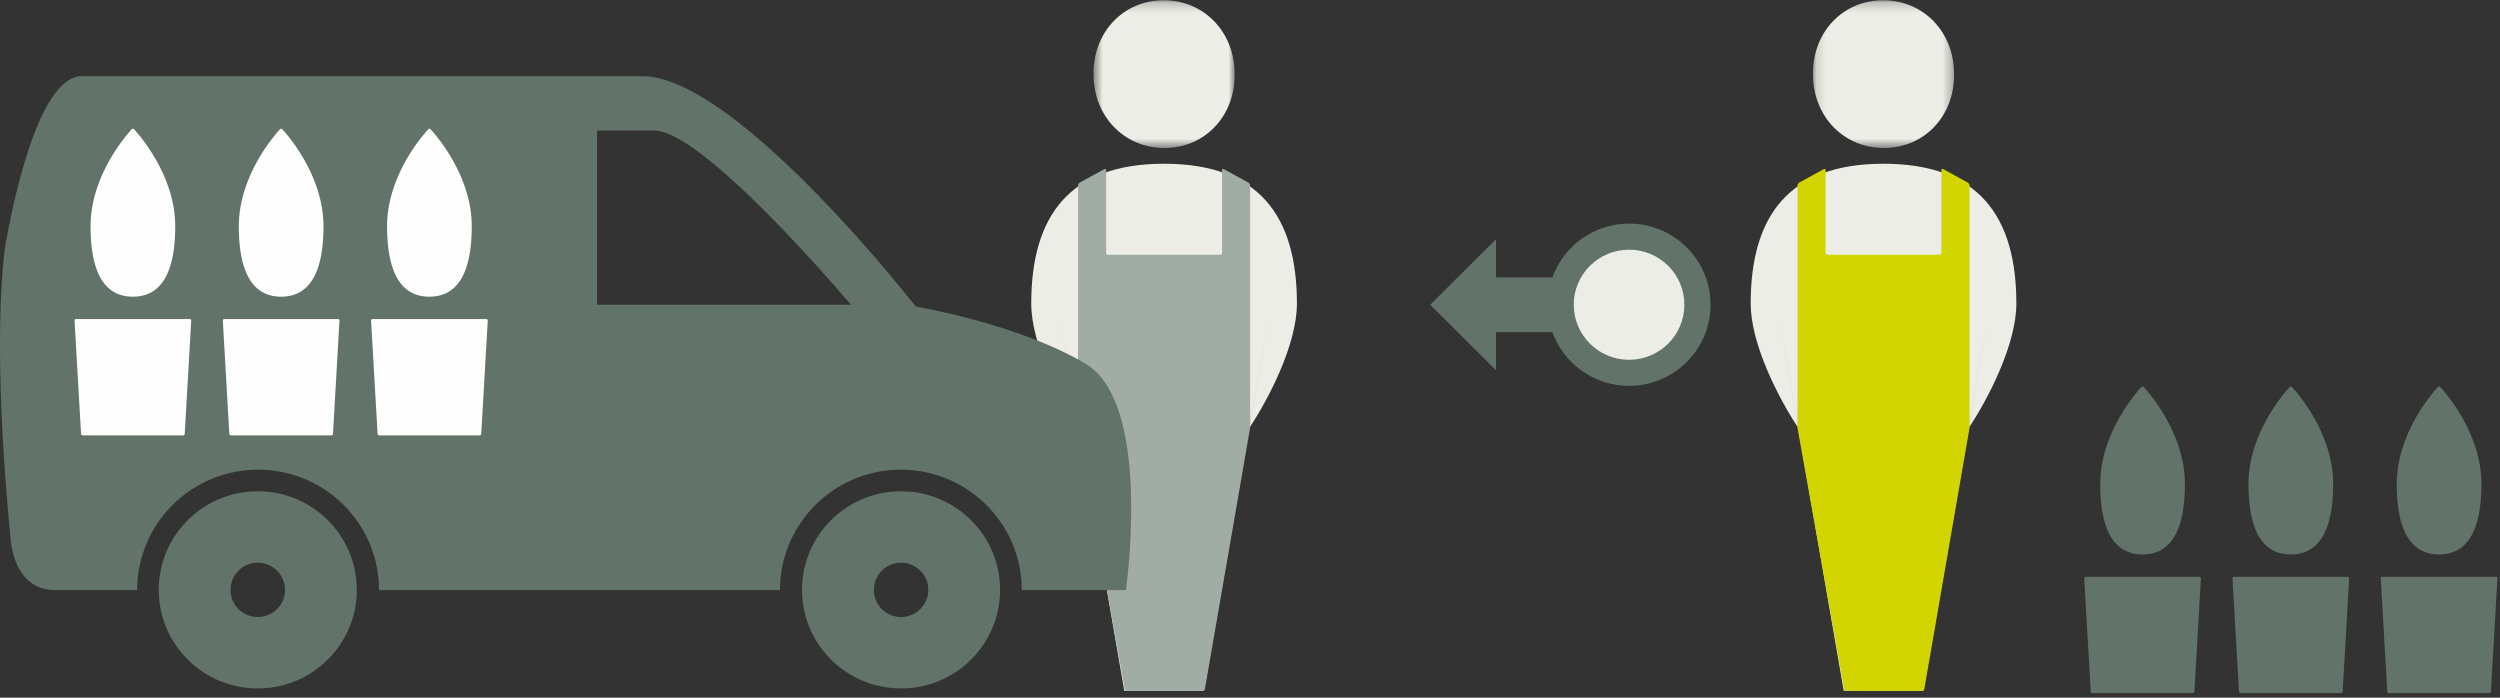 <svg width="258" height="72" viewBox="0 0 258 72" xmlns="http://www.w3.org/2000/svg" xmlns:xlink="http://www.w3.org/1999/xlink"><rect x="0" y="0" width="258" height="72" fill="#333333" stroke="none"/><title>condiciones_3</title><defs><path id="a" d="M14.712.217H.146V15.46h14.566V.217z"/><path id="c" d="M15.107.217H.54V15.46h14.566V.217z"/></defs><g fill="none" fill-rule="evenodd"><path d="M194.38 71.293h4.107l6.782-39.228-2.081 12.078c1.934-2.894 4.9-8.575 4.9-12.806 0-8.999-3.89-14.44-13.708-14.44-9.82 0-13.71 5.441-13.71 14.44 0 4.23 2.967 9.912 4.901 12.806l-2.081-12.078 6.782 39.228h4.108V56.768v14.525z" fill="#ECEDE6"/><g transform="translate(186.95 -.188)"><mask id="b" fill="#fff"><use xlink:href="#a"/></mask><path d="M14.712 7.922c0 4.299-3.112 7.539-7.24 7.539-4.176 0-7.326-3.277-7.326-7.621v-.082C.146 3.456 3.26.216 7.39.216c4.174 0 7.323 3.277 7.323 7.624v.082z" fill="#ECEDE6" mask="url(#b)"/></g><path d="M200.55 17.456c-.105-.057-.192-.007-.192.112v8.504a.22.22 0 0 1-.218.22h-11.522a.22.22 0 0 1-.218-.22v-8.504c0-.119-.087-.169-.192-.112l-2.517 1.383a.414.414 0 0 0-.192.324v24.762c0 .12.018.315.039.433l4.767 26.72a.275.275 0 0 0 .26.217h7.774c.119 0 .236-.099.256-.217l4.628-26.72c.02-.118.037-.312.037-.433V19.163a.414.414 0 0 0-.193-.324l-2.516-1.383z" fill="#D3D500"/><path d="M120.134 71.293h4.107l6.782-39.228-2.081 12.078c1.934-2.894 4.9-8.575 4.9-12.806 0-8.999-3.89-14.44-13.708-14.44-9.82 0-13.71 5.441-13.71 14.44 0 4.23 2.967 9.912 4.901 12.806l-2.08-12.078 6.781 39.228h4.108V56.768v14.525z" fill="#ECEDE6"/><g transform="translate(112.31 -.188)"><mask id="d" fill="#fff"><use xlink:href="#c"/></mask><path d="M15.107 7.922c0 4.299-3.113 7.539-7.241 7.539C3.69 15.46.541 12.184.541 7.84v-.082C.54 3.456 3.653.216 7.784.216c4.173 0 7.323 3.277 7.323 7.624v.082z" fill="#ECEDE6" mask="url(#d)"/></g><path d="M126.305 17.456c-.106-.057-.193-.007-.193.112v8.504a.22.22 0 0 1-.218.22h-11.522a.22.22 0 0 1-.217-.22v-8.504c0-.119-.088-.169-.193-.112l-2.517 1.383a.414.414 0 0 0-.192.324v24.762c0 .12.018.315.039.433l4.767 26.72a.275.275 0 0 0 .26.217h7.774c.119 0 .236-.099.257-.217l4.627-26.72c.02-.118.037-.312.037-.433V19.163a.414.414 0 0 0-.193-.324l-2.516-1.383z" fill="#A1ACA5"/><path d="M221.112 57.218c2.413 0 4.369-1.691 4.369-7.28 0-5.59-4.261-10.007-4.261-10.007a.149.149 0 0 0-.216 0s-4.26 4.417-4.26 10.008c0 5.588 1.954 7.279 4.368 7.279M215.764 71.375c.004.085.08.155.165.155h10.367c.084 0 .16-.07.165-.155l.671-11.691a.145.145 0 0 0-.146-.156h-11.747a.145.145 0 0 0-.147.156l.672 11.691zM236.412 57.218c2.414 0 4.37-1.691 4.37-7.28 0-5.59-4.262-10.007-4.262-10.007a.149.149 0 0 0-.215 0s-4.261 4.417-4.261 10.008c0 5.588 1.955 7.279 4.368 7.279M231.064 71.375c.005.085.08.155.165.155h10.367c.085 0 .16-.07.165-.155l.672-11.691a.145.145 0 0 0-.147-.156h-11.747a.145.145 0 0 0-.146.156l.671 11.691zM251.713 57.218c2.414 0 4.369-1.691 4.369-7.28 0-5.59-4.261-10.007-4.261-10.007a.149.149 0 0 0-.216 0s-4.26 4.417-4.26 10.008c0 5.588 1.955 7.279 4.368 7.279M245.841 59.527a.145.145 0 0 0-.147.156l.672 11.691a.165.165 0 0 0 .165.156h10.364a.17.17 0 0 0 .168-.156l.669-11.691a.144.144 0 0 0-.147-.156h-11.744zM26.601 63.674a2.805 2.805 0 0 1-2.812-2.8c0-1.545 1.258-2.8 2.812-2.8a2.806 2.806 0 0 1 2.813 2.8c0 1.547-1.259 2.8-2.813 2.8zm0-12.972c-5.643 0-10.218 4.554-10.218 10.172s4.575 10.172 10.218 10.172S36.82 66.492 36.82 60.874s-4.575-10.172-10.218-10.172zm66.39 12.972a2.805 2.805 0 0 1-2.81-2.8c0-1.545 1.257-2.8 2.81-2.8a2.806 2.806 0 0 1 2.811 2.8c0 1.547-1.258 2.8-2.812 2.8zm0-12.972c-5.644 0-10.219 4.554-10.219 10.172s4.575 10.172 10.218 10.172 10.218-4.554 10.218-10.172-4.575-10.172-10.218-10.172zM61.618 31.448V13.47h5.877c5.189 0 20.319 17.978 20.319 17.978H61.619zm50.418 6.095c-6.931-4.137-17.532-5.905-17.532-5.905S75.997 7.864 66.293 7.864H8.455c-4.199 0-6.805 11.464-7.832 17.04-.002.023-1.67 8.536.461 30.62 0 0 .2 5.366 4.584 5.37.023 0 .04.007.06.007h8.43c0-6.865 5.581-12.428 12.487-12.428 6.885 0 12.47 5.563 12.47 12.428h41.381c0-6.865 5.581-12.428 12.478-12.428 6.883 0 12.471 5.563 12.471 12.428h10.745s2.778-19.214-4.153-23.358zM147.596 31.449l6.793 6.763v-3.934h5.825a8.404 8.404 0 0 0 7.905 5.54c4.643 0 8.407-3.746 8.407-8.37 0-4.622-3.764-8.369-8.407-8.369a8.404 8.404 0 0 0-7.905 5.54h-5.825v-3.933l-6.793 6.763z" fill="#627369"/><path d="M162.41 31.449c0-3.138 2.556-5.682 5.708-5.682 3.154 0 5.71 2.544 5.71 5.682 0 3.137-2.556 5.681-5.71 5.681-3.152 0-5.707-2.544-5.707-5.681" fill="#ECEDE6"/><path d="M13.714 30.618c2.414 0 4.369-1.69 4.369-7.278 0-5.59-4.261-10.008-4.261-10.008a.149.149 0 0 0-.216 0s-4.26 4.417-4.26 10.008c0 5.588 1.955 7.278 4.368 7.278M8.366 44.776c.005.085.08.155.165.155h10.367c.085 0 .16-.07.165-.155l.671-11.691a.145.145 0 0 0-.146-.156H7.84a.145.145 0 0 0-.147.156l.672 11.691zM29.015 30.618c2.413 0 4.368-1.69 4.368-7.278 0-5.59-4.26-10.008-4.26-10.008a.149.149 0 0 0-.216 0s-4.26 4.417-4.26 10.008c0 5.588 1.954 7.278 4.368 7.278M23.666 44.776c.005.085.08.155.165.155h10.367c.085 0 .16-.07.165-.155l.672-11.691a.145.145 0 0 0-.147-.156H23.142a.145.145 0 0 0-.147.156l.671 11.691zM44.315 30.618c2.414 0 4.369-1.69 4.369-7.278 0-5.59-4.26-10.008-4.26-10.008a.149.149 0 0 0-.216 0s-4.261 4.417-4.261 10.008c0 5.588 1.955 7.278 4.368 7.278M38.967 44.776c.005.085.08.155.165.155H49.5c.085 0 .16-.07.165-.155l.672-11.691a.145.145 0 0 0-.147-.156H38.442a.145.145 0 0 0-.146.156l.671 11.691z" fill="#FEFEFE"/></g></svg>